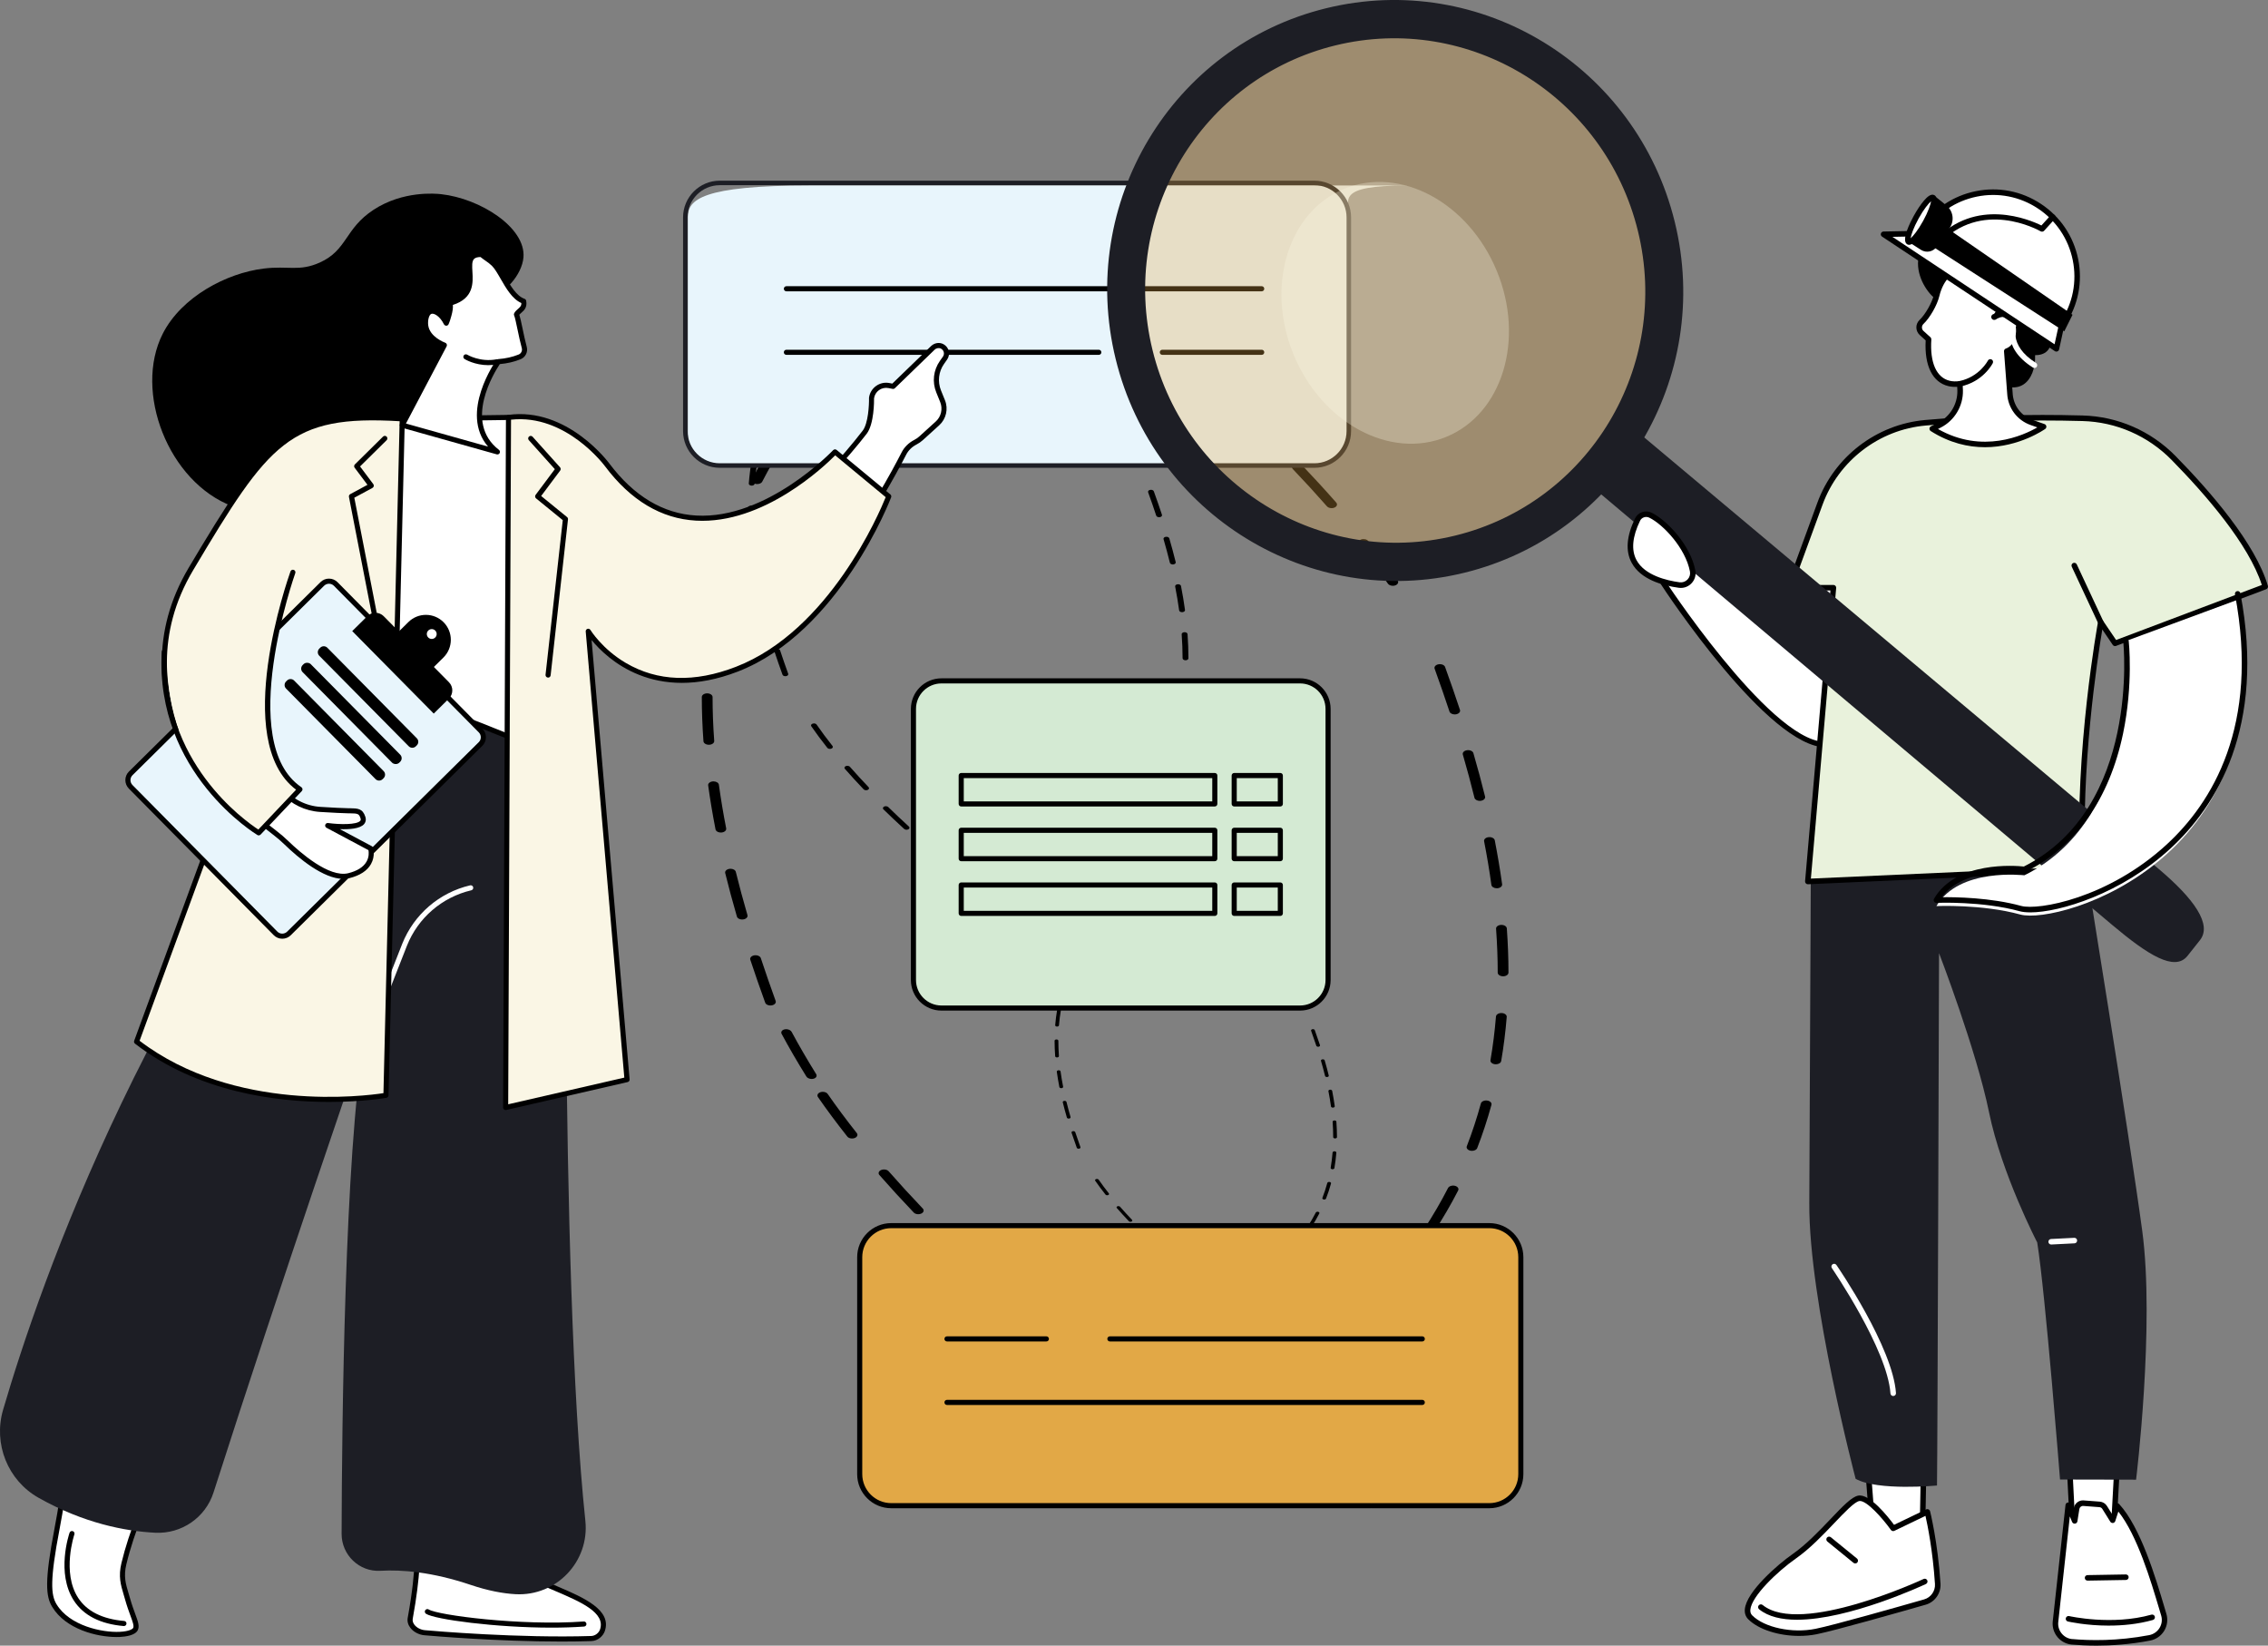 <?xml version="1.0" encoding="UTF-8"?>
<svg id="Calque_2" data-name="Calque 2" xmlns="http://www.w3.org/2000/svg" viewBox="0 0 1003.2 727.76">
  <rect x="0" y="0" width="1003.2" height="727.76" fill="#808080" stroke="none"/>
  <defs>
    <style>
      .cls-1 {
        fill: #d4ead3;
      }

      .cls-1, .cls-2, .cls-3, .cls-4, .cls-5, .cls-6, .cls-7, .cls-8, .cls-9, .cls-10 {
        stroke-width: 0px;
      }

      .cls-3 {
        fill: #e9f2dc;
      }

      .cls-4, .cls-6 {
        opacity: .3;
      }

      .cls-4, .cls-7 {
        fill: #e2a846;
      }

      .cls-5 {
        fill: #fff;
      }

      .cls-6, .cls-8 {
        fill: #faf6e5;
      }

      .cls-9 {
        fill: #1d1e25;
      }

      .cls-10 {
        fill: #e8f5fc;
      }
    </style>
  </defs>
  <g id="Calque_1-2" data-name="Calque 1">
    <g id="Fimar">
      <g id="Soil_type" data-name="Soil type">
        <g>
          <g>
            <path class="cls-2" d="m632.2,545.67c-.32,0-.65-.05-.97-.14-1.2-.37-1.74-1.33-1.2-2.15,3.81-5.83,7.34-11.88,10.47-17.98.43-.85,1.79-1.29,3.03-1,1.24.3,1.89,1.22,1.46,2.07-3.18,6.19-6.75,12.32-10.61,18.23-.4.6-1.26.96-2.18.96Zm18.91-36.73c-.2,0-.41-.02-.61-.05-1.27-.23-2.03-1.12-1.69-1.99,2.38-6.14,4.47-12.5,6.22-18.9.24-.88,1.47-1.47,2.78-1.3,1.29.16,2.14,1.01,1.9,1.9-1.77,6.48-3.89,12.91-6.3,19.13-.28.73-1.25,1.21-2.3,1.21Zm10.54-38.28c-.09,0-.19,0-.28-.01-1.31-.1-2.24-.91-2.09-1.8,1.08-6.29,1.9-12.79,2.43-19.32.07-.9,1.23-1.58,2.51-1.53,1.31.05,2.32.82,2.25,1.71-.53,6.6-1.36,13.17-2.45,19.52-.14.83-1.17,1.43-2.36,1.43Zm3.21-38.91c-1.31,0-2.38-.73-2.38-1.62,0-6.33-.25-12.86-.73-19.41-.07-.9.95-1.66,2.26-1.7,1.31-.04,2.43.65,2.5,1.54.48,6.6.73,13.19.73,19.57,0,.9-1.06,1.62-2.38,1.63h0Zm-2.8-38.93c-1.21,0-2.25-.63-2.37-1.47-.87-6.28-1.95-12.78-3.23-19.31-.17-.89.74-1.71,2.05-1.82,1.3-.12,2.5.51,2.67,1.4,1.28,6.57,2.38,13.11,3.25,19.43.13.89-.84,1.69-2.15,1.77-.08,0-.15,0-.23,0Zm-7.51-38.64c-1.14,0-2.15-.56-2.35-1.36-1.52-6.19-3.26-12.63-5.15-19.13-.26-.88.58-1.74,1.87-1.91,1.31-.18,2.55.4,2.8,1.28,1.9,6.53,3.64,13,5.17,19.22.22.88-.66,1.72-1.95,1.87-.13.02-.27.02-.4.02Zm-11.09-38.24c-1.09,0-2.07-.51-2.32-1.27-2-6.07-4.21-12.44-6.56-18.93-.32-.87.46-1.75,1.74-1.97,1.27-.21,2.57.31,2.88,1.19,2.36,6.52,4.58,12.91,6.59,19,.29.88-.52,1.74-1.8,1.94-.18.03-.35.04-.53.04Z"/>
            <path class="cls-2" d="m616.07,259.05c-.89,0-1.75-.34-2.15-.93-3.89-5.62-8.22-11.44-12.87-17.31-.63-.79-.19-1.77.96-2.2,1.16-.43,2.6-.13,3.23.66,4.69,5.92,9.06,11.8,12.99,17.47.56.81.05,1.78-1.13,2.16-.33.11-.68.16-1.02.16Zm-27.07-34.33c-.81,0-1.6-.28-2.04-.79-4.76-5.42-9.84-10.97-15.1-16.48-.72-.75-.41-1.76.7-2.25,1.1-.49,2.58-.28,3.29.47,5.3,5.55,10.41,11.13,15.2,16.59.68.77.31,1.77-.82,2.23-.38.16-.8.23-1.22.23Zm-31.15-32.69c-.75,0-1.49-.24-1.95-.69-5.34-5.21-10.97-10.52-16.71-15.77-.79-.72-.57-1.74.49-2.27,1.05-.54,2.55-.39,3.33.33,5.77,5.28,11.42,10.61,16.79,15.85.75.74.49,1.75-.59,2.26-.42.2-.89.29-1.36.29Z"/>
          </g>
          <g>
            <path class="cls-2" d="m345.47,192.71c.32,0,.65.05.97.14,1.2.37,1.74,1.33,1.2,2.15-3.81,5.83-7.34,11.88-10.47,17.98-.43.85-1.79,1.29-3.03,1-1.24-.3-1.89-1.22-1.46-2.07,3.18-6.19,6.75-12.32,10.61-18.23.4-.6,1.26-.96,2.18-.96Zm-18.91,36.73c.2,0,.41.02.61.05,1.27.23,2.03,1.12,1.69,1.99-2.38,6.14-4.47,12.5-6.22,18.9-.24.88-1.47,1.47-2.78,1.3-1.29-.16-2.14-1.01-1.9-1.9,1.77-6.48,3.89-12.91,6.3-19.13.28-.73,1.25-1.21,2.3-1.21Zm-10.54,38.28c.09,0,.19,0,.28.01,1.31.1,2.24.91,2.09,1.8-1.08,6.29-1.9,12.79-2.43,19.32-.07.9-1.23,1.58-2.51,1.53-1.31-.05-2.32-.82-2.25-1.71.53-6.6,1.36-13.17,2.45-19.52.14-.83,1.17-1.43,2.36-1.43Zm-3.21,38.91c1.31,0,2.38.73,2.38,1.62,0,6.33.25,12.86.73,19.41.07.9-.95,1.66-2.26,1.7-1.31.04-2.43-.65-2.5-1.54-.48-6.6-.73-13.19-.73-19.57,0-.9,1.06-1.62,2.38-1.63h0Zm2.8,38.93c1.21,0,2.25.63,2.37,1.47.87,6.28,1.95,12.78,3.23,19.31.17.89-.74,1.71-2.05,1.82-1.3.12-2.5-.51-2.67-1.4-1.28-6.57-2.38-13.11-3.25-19.43-.13-.89.84-1.69,2.15-1.77.08,0,.15,0,.23,0Zm7.51,38.64c1.14,0,2.15.56,2.35,1.36,1.52,6.19,3.26,12.63,5.15,19.13.26.88-.58,1.74-1.87,1.91-1.31.18-2.55-.4-2.8-1.28-1.9-6.53-3.64-13-5.17-19.22-.22-.88.66-1.72,1.95-1.87.13-.02.27-.02.4-.02Zm11.09,38.24c1.09,0,2.07.51,2.32,1.27,2,6.07,4.21,12.44,6.56,18.93.32.87-.46,1.75-1.74,1.97-1.27.21-2.57-.31-2.88-1.19-2.36-6.52-4.58-12.91-6.59-19-.29-.88.52-1.74,1.8-1.94.18-.03.35-.04.53-.04Z"/>
            <path class="cls-2" d="m363.96,482.85c.89,0,1.75.34,2.15.93,3.89,5.62,8.22,11.44,12.87,17.31.63.79.19,1.77-.96,2.2-1.16.43-2.6.13-3.23-.66-4.69-5.92-9.06-11.8-12.99-17.47-.56-.81-.05-1.78,1.13-2.16.33-.11.68-.16,1.02-.16Zm27.07,34.33c.81,0,1.6.28,2.04.79,4.76,5.42,9.84,10.97,15.1,16.48.72.75.41,1.76-.7,2.25-1.1.49-2.58.28-3.29-.47-5.3-5.55-10.41-11.13-15.2-16.59-.68-.77-.31-1.77.82-2.23.38-.16.8-.23,1.22-.23Zm31.15,32.69c.75,0,1.49.24,1.95.69,5.34,5.21,10.97,10.52,16.71,15.77.79.72.57,1.74-.49,2.27-1.05.54-2.55.39-3.33-.33-5.77-5.28-11.42-10.61-16.79-15.85-.75-.74-.49-1.75.59-2.26.42-.2.89-.29,1.36-.29Z"/>
          </g>
        </g>
        <g>
          <g>
            <path class="cls-2" d="m579.11,543.34c-.11,0-.23-.02-.34-.05-.42-.13-.61-.46-.42-.75,1.33-2.04,2.57-4.16,3.66-6.29.15-.3.63-.45,1.06-.35.43.1.66.43.51.72-1.11,2.17-2.36,4.31-3.72,6.38-.14.21-.44.34-.76.34Zm6.62-12.86c-.07,0-.14,0-.21-.02-.44-.08-.71-.39-.59-.7.83-2.15,1.56-4.37,2.18-6.61.08-.31.51-.51.97-.45.45.06.75.35.67.66-.62,2.27-1.36,4.52-2.21,6.7-.1.25-.44.42-.8.42Zm3.69-13.4s-.07,0-.1,0c-.46-.04-.78-.32-.73-.63.38-2.2.66-4.48.85-6.76.03-.31.43-.55.88-.54.46.02.81.29.79.6-.19,2.31-.48,4.61-.86,6.83-.05.29-.41.5-.83.5Zm1.12-13.62c-.46,0-.83-.25-.83-.57,0-2.21-.09-4.5-.25-6.79-.02-.31.33-.58.79-.6.46-.01.85.23.87.54.17,2.31.25,4.62.26,6.85,0,.31-.37.57-.83.57h0Zm-.98-13.63c-.42,0-.79-.22-.83-.52-.3-2.2-.68-4.47-1.13-6.76-.06-.31.26-.6.72-.64.46-.04.87.18.94.49.45,2.3.83,4.59,1.14,6.8.04.31-.29.59-.75.62-.03,0-.05,0-.08,0Zm-2.63-13.53c-.4,0-.75-.2-.82-.47-.53-2.17-1.14-4.42-1.8-6.69-.09-.31.2-.61.65-.67.46-.06.89.14.98.45.67,2.29,1.28,4.55,1.81,6.73.08.31-.23.6-.68.66-.05,0-.09,0-.14,0Zm-3.88-13.39c-.38,0-.72-.18-.81-.44-.7-2.12-1.47-4.35-2.3-6.63-.11-.3.16-.61.61-.69.44-.08.9.11,1.01.42.83,2.28,1.6,4.52,2.31,6.65.1.31-.18.61-.63.68-.06,0-.12.01-.18.01Z"/>
            <path class="cls-2" d="m573.46,443.02c-.31,0-.61-.12-.75-.33-1.36-1.97-2.88-4-4.5-6.06-.22-.28-.07-.62.34-.77.41-.15.91-.05,1.13.23,1.64,2.07,3.17,4.13,4.55,6.11.2.28.02.62-.4.76-.12.04-.24.05-.36.05Zm-9.48-12.02c-.28,0-.56-.1-.72-.28-1.67-1.9-3.44-3.84-5.29-5.77-.25-.26-.14-.62.24-.79.39-.17.9-.1,1.15.17,1.85,1.94,3.64,3.9,5.32,5.81.24.27.11.62-.29.78-.13.05-.28.08-.43.08Zm-10.9-11.44c-.26,0-.52-.08-.68-.24-1.87-1.82-3.84-3.68-5.85-5.52-.28-.25-.2-.61.17-.8.37-.19.89-.14,1.17.12,2.02,1.85,4,3.72,5.88,5.55.26.26.17.61-.21.79-.15.07-.31.1-.48.1Z"/>
          </g>
          <g>
            <path class="cls-2" d="m478.74,419.8c.11,0,.23.02.34.05.42.13.61.46.42.75-1.33,2.04-2.57,4.16-3.66,6.29-.15.3-.63.45-1.06.35-.43-.1-.66-.43-.51-.72,1.11-2.17,2.36-4.31,3.72-6.38.14-.21.44-.34.76-.34Zm-6.62,12.86c.07,0,.14,0,.21.02.44.08.71.39.59.7-.83,2.15-1.56,4.37-2.18,6.61-.08.31-.51.51-.97.45-.45-.06-.75-.35-.67-.66.62-2.27,1.36-4.52,2.21-6.7.1-.25.44-.42.8-.42Zm-3.69,13.4s.07,0,.1,0c.46.04.78.32.73.63-.38,2.2-.66,4.48-.85,6.76-.03.31-.43.55-.88.54-.46-.02-.81-.29-.79-.6.19-2.31.48-4.61.86-6.83.05-.29.41-.5.83-.5Zm-1.12,13.62c.46,0,.83.25.83.57,0,2.21.09,4.5.25,6.79.02.31-.33.58-.79.6-.46.01-.85-.23-.87-.54-.17-2.31-.25-4.62-.26-6.85,0-.31.37-.57.83-.57h0Zm.98,13.63c.42,0,.79.22.83.52.3,2.2.68,4.47,1.13,6.76.06.31-.26.6-.72.64-.46.04-.87-.18-.94-.49-.45-2.3-.83-4.59-1.14-6.8-.04-.31.29-.59.75-.62.03,0,.05,0,.08,0Zm2.63,13.53c.4,0,.75.2.82.47.53,2.17,1.14,4.42,1.8,6.69.09.31-.2.61-.65.67-.46.06-.89-.14-.98-.45-.67-2.29-1.28-4.55-1.81-6.73-.08-.31.23-.6.68-.66.05,0,.09,0,.14,0Zm3.88,13.39c.38,0,.72.18.81.44.7,2.12,1.47,4.35,2.3,6.63.11.3-.16.61-.61.69-.44.08-.9-.11-1.01-.42-.83-2.28-1.6-4.52-2.31-6.65-.1-.31.18-.61.63-.68.06,0,.12-.01.18-.01Z"/>
            <path class="cls-2" d="m485.22,521.36c.31,0,.61.12.75.33,1.36,1.97,2.88,4,4.5,6.06.22.28.07.62-.34.77-.41.15-.91.05-1.13-.23-1.64-2.07-3.17-4.13-4.55-6.11-.2-.28-.02-.62.4-.76.12-.04.24-.05.36-.05Zm9.48,12.02c.28,0,.56.1.72.28,1.67,1.9,3.44,3.84,5.29,5.77.25.26.14.62-.24.79-.39.17-.9.1-1.15-.17-1.85-1.94-3.64-3.9-5.32-5.81-.24-.27-.11-.62.29-.78.13-.05.28-.08.43-.08Zm10.9,11.44c.26,0,.52.08.68.24,1.87,1.82,3.84,3.68,5.85,5.52.28.25.2.61-.17.8-.37.19-.89.14-1.17-.12-2.02-1.85-4-3.72-5.88-5.55-.26-.26-.17-.61.21-.79.15-.07.31-.1.48-.1Z"/>
          </g>
        </g>
        <g>
          <g>
            <path class="cls-2" d="m506.56,354.23c-.18,0-.36-.02-.53-.08-.66-.2-.95-.72-.66-1.17,2.08-3.18,4.01-6.49,5.72-9.82.24-.46.98-.71,1.66-.54.68.16,1.03.67.8,1.13-1.73,3.38-3.69,6.73-5.8,9.96-.22.33-.69.53-1.19.53Zm10.33-20.07c-.11,0-.22,0-.33-.03-.69-.13-1.11-.61-.92-1.08,1.3-3.35,2.44-6.83,3.4-10.32.13-.48.8-.8,1.52-.71.71.09,1.17.55,1.04,1.04-.97,3.54-2.13,7.05-3.44,10.45-.15.4-.68.66-1.26.66Zm5.75-20.91c-.05,0-.1,0-.15,0-.71-.06-1.22-.5-1.14-.98.59-3.43,1.04-6.99,1.33-10.55.04-.49.67-.86,1.37-.84.72.03,1.27.45,1.23.94-.29,3.61-.74,7.19-1.34,10.66-.08.45-.64.78-1.29.78Zm1.75-21.25c-.72,0-1.3-.4-1.3-.89,0-3.46-.14-7.02-.4-10.6-.04-.49.52-.91,1.23-.93.72-.02,1.33.35,1.36.84.26,3.61.4,7.2.4,10.69,0,.49-.58.89-1.3.89h0Zm-1.53-21.27c-.66,0-1.23-.34-1.29-.8-.47-3.43-1.07-6.98-1.76-10.55-.1-.49.41-.93,1.12-1,.71-.07,1.37.28,1.46.76.7,3.59,1.3,7.16,1.77,10.61.07.49-.46.92-1.17.97-.04,0-.08,0-.12,0Zm-4.1-21.11c-.62,0-1.17-.31-1.28-.74-.83-3.38-1.78-6.9-2.81-10.45-.14-.48.32-.95,1.02-1.04.71-.1,1.39.22,1.53.7,1.04,3.57,1.99,7.1,2.83,10.5.12.48-.36.94-1.07,1.02-.07,0-.15.01-.22.01Zm-6.06-20.89c-.59,0-1.13-.28-1.27-.69-1.09-3.32-2.3-6.8-3.58-10.34-.17-.48.25-.96.95-1.07.69-.12,1.4.17,1.57.65,1.29,3.56,2.5,7.05,3.6,10.38.16.48-.28.95-.98,1.06-.1.01-.19.02-.29.02Z"/>
            <path class="cls-2" d="m497.75,197.66c-.49,0-.95-.19-1.18-.51-2.12-3.07-4.49-6.25-7.03-9.46-.34-.43-.11-.97.53-1.2.63-.23,1.42-.07,1.76.36,2.56,3.23,4.95,6.45,7.09,9.54.31.44.03.97-.62,1.18-.18.06-.37.09-.55.09Zm-14.79-18.75c-.44,0-.87-.15-1.12-.43-2.6-2.96-5.37-5.99-8.25-9-.39-.41-.22-.96.38-1.23.6-.27,1.41-.15,1.8.26,2.89,3.03,5.69,6.08,8.3,9.06.37.42.17.97-.45,1.22-.21.09-.44.13-.67.13Zm-17.01-17.86c-.41,0-.81-.13-1.07-.38-2.92-2.85-5.99-5.75-9.13-8.62-.43-.39-.31-.95.27-1.24.57-.29,1.39-.21,1.82.18,3.15,2.88,6.24,5.8,9.17,8.66.41.4.27.96-.32,1.24-.23.11-.49.16-.74.16Z"/>
          </g>
          <g>
            <path class="cls-2" d="m349.93,161.42c.18,0,.36.02.53.08.66.2.95.72.66,1.17-2.08,3.18-4.01,6.49-5.72,9.82-.24.46-.98.71-1.66.54-.68-.16-1.03-.67-.8-1.13,1.73-3.38,3.69-6.73,5.8-9.96.22-.33.69-.53,1.19-.53Zm-10.33,20.07c.11,0,.22,0,.33.03.69.13,1.11.61.92,1.08-1.3,3.35-2.44,6.83-3.4,10.32-.13.48-.8.8-1.52.71-.71-.09-1.17-.55-1.04-1.04.97-3.54,2.13-7.05,3.44-10.45.15-.4.68-.66,1.26-.66Zm-5.75,20.91c.05,0,.1,0,.15,0,.71.06,1.22.5,1.14.98-.59,3.43-1.04,6.99-1.33,10.55-.04.49-.67.86-1.37.84-.72-.03-1.27-.45-1.23-.94.29-3.61.74-7.19,1.34-10.66.08-.45.64-.78,1.29-.78Zm-1.75,21.25c.72,0,1.3.4,1.3.89,0,3.46.14,7.02.4,10.6.04.49-.52.91-1.23.93-.72.02-1.33-.35-1.36-.84-.26-3.61-.4-7.2-.4-10.69,0-.49.58-.89,1.3-.89h0Zm1.53,21.27c.66,0,1.23.34,1.29.8.47,3.43,1.07,6.98,1.76,10.55.1.49-.41.93-1.12,1-.71.07-1.37-.28-1.46-.76-.7-3.59-1.3-7.16-1.77-10.61-.07-.49.46-.92,1.17-.97.04,0,.08,0,.12,0Zm4.1,21.11c.62,0,1.17.31,1.28.74.83,3.38,1.78,6.9,2.81,10.45.14.48-.32.95-1.02,1.04-.71.1-1.39-.22-1.53-.7-1.04-3.57-1.99-7.1-2.83-10.5-.12-.48.36-.94,1.07-1.02.07,0,.15-.01.22-.01Zm6.06,20.89c.59,0,1.13.28,1.27.69,1.09,3.32,2.3,6.8,3.58,10.34.17.48-.25.96-.95,1.07-.69.12-1.4-.17-1.57-.65-1.29-3.56-2.5-7.05-3.6-10.38-.16-.48.28-.95.98-1.06.1-.01.19-.02.29-.02Z"/>
            <path class="cls-2" d="m360.03,319.92c.49,0,.95.19,1.18.51,2.12,3.07,4.49,6.25,7.03,9.46.34.43.11.97-.53,1.2-.63.23-1.42.07-1.76-.36-2.56-3.23-4.95-6.45-7.09-9.54-.31-.44-.03-.97.62-1.18.18-.06.37-.09.55-.09Zm14.79,18.75c.44,0,.87.15,1.12.43,2.6,2.96,5.37,5.99,8.25,9,.39.41.22.96-.38,1.23-.6.27-1.41.15-1.8-.26-2.89-3.03-5.69-6.08-8.3-9.06-.37-.42-.17-.97.45-1.22.21-.09.44-.13.67-.13Zm17.01,17.86c.41,0,.81.13,1.07.38,2.92,2.85,5.99,5.75,9.13,8.62.43.39.31.95-.27,1.24-.57.29-1.39.21-1.82-.18-3.15-2.88-6.24-5.8-9.17-8.66-.41-.4-.27-.96.32-1.24.23-.11.49-.16.74-.16Z"/>
          </g>
        </g>
        <path class="cls-2" d="m348.13,455.17c.89.1,1.7.54,2.04,1.17,3.23,6.02,6.88,12.29,10.83,18.65.53.85,0,1.79-1.2,2.08-1.2.29-2.6-.16-3.13-1.02-3.99-6.41-7.67-12.75-10.93-18.82-.47-.87.15-1.77,1.37-2.02.34-.07.69-.08,1.03-.04Z"/>
        <g>
          <rect class="cls-7" x="380.27" y="542.03" width="292.43" height="123.85" rx="13.94" ry="13.94"/>
          <path class="cls-2" d="m394.22,540.9h264.54c8.31,0,15.07,6.76,15.07,15.07v95.96c0,8.31-6.76,15.07-15.07,15.07h-52.19c-.62,0-1.13-.5-1.13-1.13s.5-1.13,1.13-1.13h52.19c7.07,0,12.82-5.75,12.82-12.82v-95.96c0-7.07-5.75-12.82-12.82-12.82h-264.54c-7.07,0-12.82,5.75-12.82,12.82v95.96c0,7.07,5.75,12.82,12.82,12.82h212.18c.62,0,1.13.5,1.13,1.13s-.5,1.13-1.13,1.13h-212.18c-8.31,0-15.07-6.76-15.07-15.07v-95.96c0-8.31,6.76-15.07,15.07-15.07Z"/>
          <path class="cls-2" d="m418.88,619.07h210.24c.62,0,1.13.5,1.13,1.13s-.5,1.13-1.13,1.13h-210.24c-.62,0-1.13-.5-1.13-1.13s.5-1.13,1.13-1.13Z"/>
          <path class="cls-2" d="m418.88,590.98h43.96c.62,0,1.13.5,1.13,1.13s-.5,1.13-1.13,1.13h-43.96c-.62,0-1.13-.5-1.13-1.13s.5-1.13,1.13-1.13Z"/>
          <path class="cls-2" d="m490.93,590.98h138.19c.62,0,1.13.5,1.13,1.13s-.5,1.13-1.13,1.13h-138.19c-.62,0-1.13-.5-1.13-1.13s.5-1.13,1.13-1.13Z"/>
        </g>
        <g>
          <g>
            <path class="cls-1" d="m416.44,301.12h158.63c6.84,0,12.39,5.55,12.39,12.39v119.9c0,6.84-5.55,12.39-12.39,12.39h-158.63c-6.84,0-12.39-5.55-12.39-12.39v-119.91c0-6.84,5.55-12.39,12.39-12.39Z"/>
            <path class="cls-2" d="m575.06,446.92h-158.63c-7.45,0-13.52-6.06-13.52-13.51v-119.91c0-7.45,6.06-13.52,13.52-13.52h158.63c7.45,0,13.51,6.06,13.51,13.52v119.91c0,7.45-6.06,13.51-13.51,13.51Zm-158.63-144.68c-6.21,0-11.26,5.05-11.26,11.26v119.91c0,6.21,5.05,11.26,11.26,11.26h158.63c6.21,0,11.26-5.05,11.26-11.26v-119.91c0-6.21-5.05-11.26-11.26-11.26h-158.63Z"/>
          </g>
          <g>
            <g>
              <path class="cls-2" d="m537.34,356.65h-112.17c-.62,0-1.13-.5-1.13-1.13v-12.55c0-.62.5-1.13,1.13-1.13h112.17c.62,0,1.13.5,1.13,1.13v12.55c0,.62-.5,1.13-1.13,1.13Zm-111.04-2.25h109.92v-10.3h-109.92v10.3Z"/>
              <path class="cls-2" d="m537.34,380.86h-112.17c-.62,0-1.13-.5-1.13-1.13v-12.55c0-.62.5-1.13,1.13-1.13h112.17c.62,0,1.13.5,1.13,1.13v12.55c0,.62-.5,1.13-1.13,1.13Zm-111.04-2.25h109.92v-10.3h-109.92v10.3Z"/>
              <path class="cls-2" d="m537.34,405.06h-112.17c-.62,0-1.13-.5-1.13-1.13v-12.55c0-.62.5-1.13,1.13-1.13h112.17c.62,0,1.13.5,1.13,1.13v12.55c0,.62-.5,1.13-1.13,1.13Zm-111.04-2.25h109.92v-10.3h-109.92v10.3Z"/>
            </g>
            <g>
              <path class="cls-2" d="m566.32,356.65h-20.4c-.62,0-1.13-.5-1.13-1.13v-12.55c0-.62.5-1.13,1.13-1.13h20.4c.62,0,1.13.5,1.13,1.13v12.55c0,.62-.5,1.13-1.13,1.13Zm-19.27-2.25h18.15v-10.3h-18.15v10.3Z"/>
              <path class="cls-2" d="m566.32,380.86h-20.4c-.62,0-1.13-.5-1.13-1.13v-12.55c0-.62.5-1.13,1.13-1.13h20.4c.62,0,1.13.5,1.13,1.13v12.55c0,.62-.5,1.13-1.13,1.13Zm-19.27-2.25h18.15v-10.3h-18.15v10.3Z"/>
              <path class="cls-2" d="m566.32,405.06h-20.4c-.62,0-1.13-.5-1.13-1.13v-12.55c0-.62.5-1.13,1.13-1.13h20.4c.62,0,1.13.5,1.13,1.13v12.55c0,.62-.5,1.13-1.13,1.13Zm-19.27-2.25h18.15v-10.3h-18.15v10.3Z"/>
            </g>
          </g>
        </g>
        <g>
          <path class="cls-10" d="m622.75,82.03c-32.3,0-26.06,6.24-26.06,13.95v95.96c0,7.7-6.24,13.94-13.94,13.94h-264.54c-7.7,0-13.94-6.24-13.94-13.94v-95.96c0-7.7,6.24-13.95,53.94-13.95h264.54Z"/>
          <path class="cls-9" d="m581.39,206.88h-263.02c-8.95,0-16.23-7.28-16.23-16.23v-94.52c0-8.95,7.28-16.23,16.23-16.23h263.02c8.95,0,16.23,7.28,16.23,16.23v94.52c0,8.95-7.28,16.23-16.23,16.23Zm-263.02-124.98c-7.85,0-14.23,6.38-14.23,14.23v94.52c0,7.85,6.38,14.23,14.23,14.23h263.02c7.85,0,14.23-6.38,14.23-14.23v-94.52c0-7.85-6.38-14.23-14.23-14.23h-263.02Z"/>
          <path class="cls-2" d="m558.09,128.83h-210.24c-.62,0-1.13-.5-1.13-1.13s.5-1.13,1.13-1.13h210.24c.62,0,1.13.5,1.13,1.13s-.5,1.13-1.13,1.13Z"/>
          <path class="cls-2" d="m558.09,156.93h-43.96c-.62,0-1.13-.5-1.13-1.13s.5-1.13,1.13-1.13h43.96c.62,0,1.13.5,1.13,1.13s-.5,1.13-1.13,1.13Z"/>
          <path class="cls-2" d="m486.03,156.93h-138.19c-.62,0-1.13-.5-1.13-1.13s.5-1.13,1.13-1.13h138.19c.62,0,1.13.5,1.13,1.13s-.5,1.13-1.13,1.13Z"/>
        </g>
        <g>
          <g>
            <g>
              <polygon class="cls-5" points="936.4 649.52 934.94 676.38 916.98 679.41 915.39 647.73 936.4 649.52"/>
              <path class="cls-2" d="m916.98,680.63c-.28,0-.55-.09-.76-.27-.27-.22-.44-.54-.46-.89l-1.6-31.68c-.02-.35.12-.7.37-.94.25-.24.61-.38.95-.34l21.01,1.79c.66.06,1.15.62,1.12,1.28l-1.46,26.86c-.03.57-.45,1.04-1.02,1.14l-17.96,3.03c-.07.01-.14.02-.2.02Zm-.31-31.57l1.46,28.91,15.64-2.64,1.34-24.7-18.44-1.57Z"/>
            </g>
            <g>
              <path class="cls-5" d="m916.48,726.07c7.58.68,19.98.99,34.37-1.75,4.72-.9,7.63-5.66,6.25-10.26-3.85-12.81-10.58-37.14-20.6-48.07l-2.03,6.3-3.53-5.66c-.48-.78-1.31-1.27-2.22-1.34l-7.14-.54c-1.49-.11-2.82.94-3.05,2.41l-.86,5.42-2.83-6.92-5.66,51.7c-.36,4.41,2.89,8.3,7.3,8.7Z"/>
              <path class="cls-2" d="m927.21,727.76c-4.18,0-7.84-.21-10.84-.47-5.05-.45-8.82-4.94-8.41-10.01l5.67-51.74c.06-.56.49-1,1.04-1.08.56-.08,1.09.23,1.3.75l1.17,2.87.17-1.1c.33-2.09,2.24-3.62,4.35-3.44l7.14.54c1.29.1,2.48.81,3.16,1.91l2.14,3.43,1.23-3.8c.13-.41.48-.73.9-.82.43-.1.87.05,1.16.37,9.52,10.39,16.11,32.55,20.04,45.78l.82,2.76c.75,2.51.41,5.24-.96,7.49-1.37,2.26-3.64,3.83-6.24,4.33-8.91,1.7-17.08,2.24-23.87,2.24Zm-10.62-2.91c7.73.69,19.91.95,34.03-1.73,1.92-.37,3.6-1.53,4.61-3.19,1.02-1.68,1.27-3.64.7-5.52l-.82-2.76c-3.68-12.36-9.7-32.63-18.11-43.19l-1.36,4.22c-.15.45-.54.78-1.01.84-.48.05-.94-.16-1.19-.57l-3.53-5.66c-.28-.44-.75-.73-1.27-.77l-7.14-.54c-.86-.08-1.62.55-1.75,1.39l-.86,5.42c-.09.54-.52.96-1.07,1.02-.54.07-1.06-.24-1.27-.75l-1.01-2.46-5.14,46.92c-.3,3.7,2.48,7.01,6.19,7.35Z"/>
            </g>
            <path class="cls-2" d="m932.81,718.91c-10.05,0-17.64-1.72-18.13-1.83-.66-.15-1.07-.81-.91-1.47.15-.66.81-1.07,1.47-.92.19.04,18.94,4.28,36.39-.63.65-.18,1.32.2,1.51.84.18.65-.2,1.32-.84,1.51-6.71,1.89-13.52,2.49-19.47,2.49Z"/>
            <path class="cls-2" d="m923.38,699.01c-.66,0-1.21-.53-1.22-1.2-.01-.68.53-1.23,1.2-1.24l16.96-.29c.69,0,1.23.53,1.24,1.2.01.68-.53,1.23-1.2,1.24l-16.96.29h-.02Z"/>
            <g>
              <polygon class="cls-5" points="851.06 639.56 850.32 678.69 828.58 679.78 825.61 640.84 851.06 639.56"/>
              <path class="cls-2" d="m828.58,681.01c-.63,0-1.17-.49-1.22-1.13l-2.98-38.94c-.03-.33.08-.65.3-.9.22-.25.53-.4.86-.41l25.46-1.28c.33-.03.67.11.91.34.24.24.38.56.37.9l-.74,39.13c-.01.64-.52,1.17-1.16,1.2l-21.74,1.1s-.04,0-.06,0Zm-1.66-39l2.79,36.5,19.41-.98.69-36.68-22.9,1.16Z"/>
            </g>
            <g>
              <path class="cls-5" d="m857.11,700.41c.24,3.69-2.12,7.05-5.67,8.07-12.35,3.54-40.18,11.43-48.15,13.04-10.34,2.08-23.32-.47-29.13-6.29-5.81-5.82,11.29-21.27,19.49-27,12.18-8.5,23.48-24.66,28.51-25.62,5.03-.96,15.23,13.27,15.23,13.27l15.13-7.27s3.36,13.11,4.58,31.8Z"/>
              <path class="cls-2" d="m795.8,723.46c-8.94,0-17.91-2.78-22.5-7.36-1.16-1.16-1.67-2.66-1.51-4.45.69-7.76,14.56-19.8,21.17-24.41,5.97-4.17,11.68-10.16,16.71-15.44,5.43-5.7,9.36-9.82,12.27-10.38,5.04-.97,13.14,9.28,15.85,12.92l14.21-6.83c.33-.16.71-.16,1.05,0,.33.15.58.45.67.8.03.13,3.4,13.44,4.62,32.03.28,4.23-2.48,8.16-6.55,9.32-11.82,3.39-40.19,11.44-48.24,13.06-2.5.5-5.12.74-7.74.74Zm26.92-59.67c-.11,0-.22,0-.32.03-2.14.41-6.42,4.9-10.96,9.66-5.11,5.36-10.91,11.45-17.08,15.76-8.1,5.66-19.6,16.66-20.13,22.62-.09,1.05.17,1.87.81,2.51,5.4,5.41,17.71,8.03,28.02,5.95,7.97-1.6,36.26-9.63,48.05-13.01,2.97-.85,4.99-3.72,4.78-6.81-.97-14.84-3.32-26.23-4.2-30.13l-13.76,6.62c-.53.26-1.18.09-1.52-.39-3.91-5.45-10.59-12.81-13.69-12.81Z"/>
            </g>
            <path class="cls-2" d="m794.89,716.31c-6.75,0-12.69-1.3-16.79-4.64-.52-.43-.6-1.2-.17-1.72.43-.52,1.2-.6,1.72-.18,16.85,13.74,70.67-11.23,71.21-11.49.61-.29,1.34-.02,1.62.59.29.61.02,1.34-.59,1.63-1.75.82-34.07,15.81-57,15.81Z"/>
            <path class="cls-2" d="m820.62,691.41c-.27,0-.54-.09-.77-.27l-11.56-9.42c-.52-.43-.6-1.2-.18-1.72.43-.52,1.2-.6,1.72-.18l11.56,9.42c.52.43.6,1.2.18,1.72-.24.3-.59.45-.95.45Z"/>
            <path class="cls-9" d="m921.9,379.14s20.02,123.2,25.66,165.1c5.65,41.9-2.71,110.13-2.71,110.13l-33.64-.07s-6.45-82.12-10.09-104.84c0,0-15.73-30.25-21.33-57.65-5.59-27.4-22.1-70.29-22.1-70.29,0,0-.64,218.27-.9,235.43,0,0-26.25,2.5-35.99-2.96,0,0-20.72-78.53-20.5-121.84.22-43.31.7-151.69.7-151.69l120.9-1.34Z"/>
            <path class="cls-5" d="m907.29,550.37c-.65,0-1.19-.51-1.22-1.16-.03-.67.48-1.25,1.16-1.28l10.26-.52c.68-.04,1.25.48,1.28,1.16.03.67-.48,1.25-1.16,1.28l-10.26.52s-.04,0-.06,0Z"/>
            <path class="cls-5" d="m837.42,617.37c-.64,0-1.17-.49-1.22-1.14-1.34-19.49-25.67-55.06-25.91-55.42-.38-.56-.24-1.32.31-1.7.56-.38,1.32-.24,1.7.31,1.02,1.48,24.95,36.49,26.34,56.64.05.67-.46,1.26-1.13,1.3-.03,0-.06,0-.09,0Z"/>
          </g>
          <g>
            <g>
              <path class="cls-5" d="m830.52,198.81c-38.49,72.09-34.82,103.86-89.04,29.5l-5.83,29.36s103.42,158.01,85.1,4.67l9.77-63.54Z"/>
              <path class="cls-2" d="m807.68,330.51c-25.51,0-71.02-69.06-73.05-72.16-.17-.27-.24-.59-.18-.91l5.83-29.36c.09-.47.46-.85.94-.95.48-.1.96.08,1.25.47,22.89,31.4,34.66,42.78,43.54,41.96,8.99-.83,16.02-15.5,26.65-37.7,4.73-9.88,10.09-21.07,16.79-33.61.28-.52.9-.77,1.46-.58.56.19.91.76.82,1.35l-9.75,63.37c4.9,41.11,1.59,63.17-10.12,67.43-1.32.48-2.72.71-4.18.71Zm-70.73-73.09c4.1,6.17,52.41,78,74.08,70.08,7.12-2.59,14.37-15.97,8.51-65.01-.01-.11-.01-.22,0-.33l8.66-56.31c-5.13,9.92-9.45,18.93-13.34,27.06-11.38,23.77-18.26,38.12-28.63,39.08-9.75.86-21.39-9.8-44.09-40.7l-5.19,26.14Z"/>
            </g>
            <g>
              <path class="cls-3" d="m921.33,384.36l-121.67,5.47,11.32-129.93h-19.55l13.6-37.15c7.31-19.96,25.47-33.93,46.65-35.79,17.75-1.56,41.48-2.76,69.46-2,15.22.41,29.67,6.73,40.34,17.6,14.82,15.09,35,38.17,40.51,56.87l-66.44,25.08-6.32-9.32s-10.66,57.87-7.89,109.18Z"/>
              <path class="cls-2" d="m799.66,391.05c-.33,0-.65-.13-.88-.38-.24-.25-.37-.6-.34-.95l11.2-128.6h-18.22c-.4,0-.77-.19-1-.52-.23-.33-.28-.75-.15-1.12l13.6-37.15c7.44-20.33,26.16-34.69,47.69-36.59,22.41-1.97,45.83-2.65,69.6-2,15.59.42,30.22,6.8,41.18,17.96,15.57,15.86,35.3,38.69,40.81,57.38.18.61-.14,1.26-.74,1.49l-66.44,25.08c-.53.2-1.13,0-1.44-.46l-4.62-6.82c-2.09,12.47-9.73,61.91-7.35,105.92.02.32-.1.64-.31.89-.22.24-.52.39-.85.4l-121.67,5.47s-.04,0-.05,0Zm-6.49-132.37h17.8c.34,0,.67.14.9.4.23.25.35.59.32.93l-11.19,128.54,119.05-5.35c-2.52-50.57,7.86-107.66,7.97-108.23.09-.49.47-.87.95-.97.49-.1.98.1,1.26.51l5.78,8.52,64.46-24.33c-5.8-18.01-24.8-39.92-39.88-55.27-10.52-10.71-24.55-16.83-39.5-17.23-23.68-.65-47,.03-69.32,1.99-20.59,1.81-38.49,15.55-45.61,35l-13,35.5Z"/>
            </g>
            <path class="cls-2" d="m929.22,276.4c-.46,0-.9-.26-1.11-.71l-11.71-25.07c-.29-.61-.02-1.34.59-1.62.61-.28,1.34-.02,1.62.59l11.71,25.07c.29.61.02,1.34-.59,1.62-.17.08-.34.11-.52.11Z"/>
          </g>
          <g>
            <circle class="cls-4" cx="617.14" cy="126.58" r="114"/>
            <ellipse class="cls-6" cx="617.14" cy="138.33" rx="48.6" ry="59.32" transform="translate(-6.05 246.17) rotate(-22.45)"/>
            <path class="cls-9" d="m586.56,3.65c-68.29,16.73-109.96,86.19-93.07,155.12,16.89,68.94,85.95,111.26,154.24,94.52,68.29-16.73,109.96-86.19,93.07-155.12-16.89-68.94-85.95-111.26-154.24-94.52Zm57.14,233.2c-59.29,14.53-119.24-22.21-133.91-82.07-14.67-59.85,21.51-120.15,80.8-134.68,59.29-14.53,119.24,22.21,133.91,82.07,14.67,59.85-21.51,120.15-80.8,134.68Z"/>
            <path class="cls-9" d="m973.02,415.88l-5.5,6.94c-5.64,6.87-17.31-.37-33.27-13.81l-227.45-191.61,14.94-28.61,232.94,195.34c15.96,13.44,23.98,24.88,18.34,31.75Z"/>
          </g>
          <g>
            <path class="cls-5" d="m989.77,265.25l-49.37,18.22s8.34,77.12-44.97,103.64c0,0-28.89-3.57-38.9,13.59,0,0,20.23-.91,37.16,3.75,16.93,4.66,117.79-24.42,96.08-139.2Z"/>
            <path class="cls-2" d="m898.02,403.48c-1.87,0-3.45-.17-4.65-.5-16.55-4.56-36.57-3.71-36.78-3.7-.45.04-.87-.2-1.1-.59-.23-.38-.24-.86-.01-1.25,9.79-16.79,36.12-14.61,39.73-14.23,51.57-25.97,44.05-98.72,43.96-99.45-.08-.67.41-1.27,1.08-1.35.66-.08,1.27.41,1.35,1.08.02.19,2.06,19.03-2.5,40.86-6.07,29.03-20.98,50.19-43.12,61.21-.21.11-.46.14-.69.12-.27-.03-25.98-3.01-36.44,11.1,5.87-.09,21.64.12,35.18,3.85,7.39,2.04,38.4-3.25,64.4-27.21,19.84-18.28,41.18-52.31,30.16-110.58-.13-.66.31-1.3.97-1.43.67-.12,1.3.31,1.43.97,11.23,59.37-10.6,94.13-30.9,112.83-21.79,20.08-49.12,28.28-62.05,28.28Z"/>
          </g>
          <g>
            <path class="cls-5" d="m742.76,258.73c-10.26-1.39-29.07-6.92-18.43-28.95,1.02-2.11,3.59-2.97,5.7-1.95,6.5,3.16,16.63,14.04,18.66,24.67.67,3.54-2.37,6.71-5.94,6.23Z"/>
            <path class="cls-2" d="m743.49,260c-.3,0-.6-.02-.9-.06-7.34-.99-16.93-3.72-20.88-11.09-2.78-5.17-2.27-11.76,1.52-19.6.63-1.3,1.74-2.28,3.11-2.76,1.4-.49,2.9-.4,4.22.25,6.51,3.17,17.14,14.08,19.33,25.54.39,2.07-.22,4.14-1.68,5.67-1.26,1.33-2.95,2.05-4.73,2.05Zm-15.33-31.38c-.34,0-.68.06-1.01.17-.76.26-1.37.8-1.71,1.52-3.43,7.09-3.96,12.94-1.57,17.38,3.65,6.8,13.51,9.07,19.06,9.82h0c1.31.18,2.6-.28,3.53-1.25.91-.96,1.29-2.25,1.05-3.54-1.96-10.28-11.8-20.79-18-23.8-.43-.21-.88-.31-1.34-.31Z"/>
          </g>
          <g>
            <g>
              <path class="cls-2" d="m880.62,167.13c3.22,2.79,9.47,5.99,14.27,2.99,3.58-2.23,5.51-7.37,5.29-13.05,1.67,0,3.86-.31,5.4-1.91,2.37-2.45,1.85-6.54,1.71-9.24-.64-12.48,6.22-15,4.4-23.35-1.43-6.56-6.47-10.11-7.41-10.78-4.75-3.35-7.91-1.86-15.84-3.36-13.34-2.52-13.86-8.52-22.6-7.79-.51.04-12.41,1.21-16.31,10.24-3.17,7.34.81,15.59,4.85,19.75,5.23,5.39,8.88,2.19,14.11,6.64,9.19,7.81,2.57,21.59,12.13,29.86Z"/>
              <g>
                <path class="cls-5" d="m849.93,142.39c2.82-2.69,5.79-8.01,6.71-11.79,3.35-13.81,15.9-16.36,17.19-2.92.35,3.58,13.68,2.83,12.07,6.58-3.27,7.62-4.54,5.82-3.63,5.75.91-.07,3.33-2.61,8.25.39,2.77,1.69,3.03,6.86,1.56,10.48-.89,2.2-2.59,3.77-4.45,4.41l1.41,18.72c.29,5.81,4.07,10.87,9.57,12.8l5.34,1.88s-23.62,17.17-49.28.92l3.23-1.65c5.69-2.91,9.23-8.81,9.11-15.2l-.13-3.03c-1.66.23-3.28.2-4.79-.16-7.03-1.67-9.74-9.54-9.06-19.53l-3.06-2.78c-1.43-1.3-1.46-3.54-.06-4.87Z"/>
                <path class="cls-2" d="m877.96,197.77c-7.3,0-15.52-1.81-23.93-7.13-.37-.24-.59-.65-.57-1.09.02-.44.27-.83.67-1.03l3.23-1.65c5.24-2.68,8.55-8.2,8.44-14.09l-.07-1.71c-1.38.08-2.69-.02-3.91-.31-7.01-1.66-10.65-9.01-10.04-20.21l-2.63-2.39c-.93-.85-1.47-2.05-1.49-3.31-.02-1.26.5-2.48,1.41-3.35,2.58-2.46,5.49-7.59,6.37-11.19,2.13-8.75,7.72-13.01,12.14-12.7,4.1.29,6.88,4.01,7.46,9.95.08.84,3.7,1.66,5.44,2.06,3.04.69,5.67,1.29,6.51,2.96.24.46.43,1.21.03,2.16-.51,1.19-.98,2.17-1.41,2.99,1.44-.08,3.28.25,5.55,1.63,3.32,2.02,3.74,7.83,2.05,11.99-.87,2.14-2.4,3.82-4.29,4.74l1.34,17.84c.27,5.37,3.71,9.97,8.75,11.74l5.34,1.88c.43.15.74.53.8.98.07.45-.12.9-.49,1.16-.16.12-11.39,8.09-26.72,8.09Zm-20.76-8.07c19.69,11.25,37.95,2.78,43.97-.69l-2.95-1.04c-5.99-2.1-10.06-7.55-10.38-13.89l-1.41-18.69c-.04-.56.3-1.07.82-1.25,1.6-.54,2.98-1.93,3.71-3.71,1.28-3.15,1.1-7.67-1.06-8.98-3.34-2.04-5.14-1.18-6.33-.62-.08.04-.16.07-.23.11-.68.57-1.2.59-1.59.49-.58-.15-1.02-.76-.97-1.35.05-.64.55-1.14,1.24-1.26.45-.5,1.39-1.82,2.78-5.04-.25-.72-3.24-1.4-4.84-1.77-3.64-.83-7.08-1.61-7.33-4.21-.45-4.65-2.39-7.54-5.2-7.74-3.33-.24-7.81,3.48-9.59,10.84-.98,4.05-4.15,9.61-7.06,12.38-.43.41-.66.96-.65,1.55,0,.59.25,1.14.69,1.53l3.06,2.78c.28.25.42.61.4.99-.69,10.21,2.27,16.87,8.12,18.26,1.31.31,2.77.36,4.34.14.34-.05.69.05.95.27.26.22.42.54.44.89l.13,3.03c.13,6.84-3.71,13.24-9.77,16.34l-1.27.65Zm-7.27-47.31h.01-.01Zm32.45-1.17h0,0Z"/>
              </g>
              <path class="cls-2" d="m866.9,170.95c-.57,0-1.08-.4-1.2-.98-.14-.66.29-1.31.95-1.44,8.87-1.82,12.61-8.97,12.64-9.04.31-.6,1.04-.84,1.64-.53.6.31.84,1.04.53,1.64-.17.34-4.32,8.27-14.33,10.33-.08.02-.17.03-.25.03Z"/>
            </g>
            <g>
              <path class="cls-5" d="m848.25,105.68c.68-1.37,1.44-2.71,2.3-4.01,11.35-17.13,34.45-21.82,51.58-10.46,17.13,11.35,21.82,34.45,10.46,51.58-.86,1.3-1.8,2.53-2.8,3.68l-61.55-40.79Z"/>
              <path class="cls-5" d="m899.89,162.75c-.22,0-.45-.06-.65-.19-14.6-9.21-9.88-20.25-8.09-23.42l.06-.11c.26-.57.92-.85,1.52-.64.64.23.97.93.74,1.56-.02.05-.08.18-.19.39-1.95,3.45-5.16,12.31,7.27,20.14.57.36.74,1.11.38,1.68-.23.37-.63.57-1.03.57Z"/>
              <polygon class="cls-5" points="909.6 154.27 912 143.31 850.29 103.28 833.16 103.61 909.6 154.27"/>
              <path class="cls-2" d="m856.57,108.57c-.3,0-.59-.11-.83-.32-.5-.46-.53-1.23-.07-1.73,18.17-19.72,42.42-9.23,47.31-6.81l4.11-4.53c.45-.5,1.22-.54,1.73-.08.5.45.54,1.23.08,1.73l-4.74,5.23c-.38.42-1.01.52-1.51.24-1.07-.61-26.31-14.6-45.18,5.88-.24.26-.57.39-.9.39Z"/>
              <path class="cls-2" d="m909.6,155.49c-.24,0-.47-.07-.67-.2l-76.45-50.66c-.45-.3-.65-.85-.5-1.36.15-.51.62-.87,1.15-.88l15.71-.31c.22-.37.45-.73.68-1.09,5.67-8.56,14.34-14.4,24.4-16.44,10.06-2.05,20.32-.04,28.87,5.63,8.56,5.67,14.4,14.34,16.44,24.4,2.04,10.06.04,20.32-5.63,28.87-.16.24-.33.47-.49.7l-.07.1-2.24,10.27c-.09.39-.36.72-.73.87-.15.06-.3.09-.46.09Zm-72.51-50.74l71.7,47.51,1.92-8.78c.04-.16.1-.31.2-.45l.23-.32c.15-.2.29-.4.43-.61,5.31-8.01,7.18-17.62,5.27-27.04-1.91-9.42-7.38-17.54-15.39-22.84-8.01-5.31-17.62-7.19-27.04-5.27-9.42,1.91-17.54,7.38-22.85,15.39-.34.51-.65,1.04-.96,1.56-.22.37-.61.6-1.03.6l-12.48.24Z"/>
            </g>
            <polygon class="cls-2" points="913.08 146.53 847.27 104.14 852.55 94.91 916.74 139.2 913.08 146.53"/>
            <g>
              <path class="cls-2" d="m844.24,106.99l5.47,3.51c2.32,1.48,5.39.87,6.95-1.4l5.73-8.3c2.2-3.18,1.57-7.52-1.44-9.94l-4.52-3.64-12.2,19.77Z"/>
              <g>
                <path class="cls-5" d="m851.71,98.32c-2.99,5.41-6.34,9.29-7.48,8.67-1.14-.63.36-5.53,3.35-10.94,2.99-5.41,6.34-9.29,7.48-8.67,1.14.63-.36,5.53-3.35,10.94Z"/>
                <path class="cls-2" d="m844.45,108.27c-.28,0-.55-.06-.81-.21-2.91-1.6,1.46-10.05,2.87-12.6,1.49-2.69,3.11-5.11,4.58-6.81,1.22-1.41,3.02-3.19,4.56-2.34,1.54.85,1,3.32.45,5.1-.66,2.15-1.84,4.81-3.32,7.5-1.29,2.33-5.41,9.35-8.33,9.35Zm9.73-19.29c-1.12.97-3.22,3.49-5.53,7.66-2.3,4.17-3.32,7.29-3.54,8.76,1.12-.97,3.22-3.49,5.52-7.66l1.07.59-1.07-.59c2.3-4.17,3.32-7.29,3.54-8.76Z"/>
              </g>
            </g>
          </g>
        </g>
        <g>
          <path class="cls-2" d="m195.1,85.87c-2.46-.27-16.87-1.62-29.93,6.95-12.69,8.33-11.51,17.78-23.71,23.28-9.13,4.11-13.84,1.32-24.85,2.67-16.39,2-36.34,12.5-44.63,28.83-12.96,25.53,2.44,65.6,30.82,76.29,18.4,6.93,49.05-2.72,52.64-4.37,8.57-3.94,8.89-8.43,25.86-30.55,17.56-22.89,21.65-38.95,21.88-48.74.03-1.42-.02-6.59,3.17-8.74,2.72-1.83,5.55-.05,9.09-.25,7.56-.44,15.48-9.78,16.1-17.45,1.06-13.2-19.19-26.04-36.44-27.92Z"/>
          <g>
            <g>
              <g>
                <path class="cls-5" d="m69.7,652.15c-3.54,7.19-11.02,23.17-14.92,39.37-1.57,6.55.12,10.24,1.61,15.55,2.15,7.62,4.56,11.19,3.51,13.36-2.2,4.54-27.49,3.42-35.88-10.39-2.68-4.41-3.23-10.88,1.19-33.93,4.54-23.65,2.85-27.34,6.34-30.22,10.98-9.06,35.09,4.5,38.14,6.26Z"/>
                <path class="cls-2" d="m51.56,723.95c-8.7,0-22.46-3.41-28.48-13.33-2.83-4.66-3.45-11.31,1.04-34.73,1.85-9.64,2.67-16.02,3.21-20.24.83-6.47,1.11-8.65,3.52-10.63,11.24-9.27,34.81,3.5,39.42,6.16.51.3.71.94.45,1.47-4.83,9.8-11.32,24.55-14.83,39.14-1.28,5.32-.29,8.61.96,12.78.21.71.43,1.44.65,2.2.79,2.81,1.63,5.08,2.3,6.91,1.25,3.4,2.01,5.46,1.14,7.24-1.13,2.33-5.45,2.88-7.93,3-.46.02-.94.03-1.44.03Zm-10.06-80.01c-3.53,0-6.76.79-9.22,2.81-1.66,1.36-1.91,2.9-2.72,9.18-.55,4.25-1.37,10.67-3.23,20.38-4.33,22.57-3.81,29.06-1.33,33.14,5.82,9.58,20.18,12.56,27.9,12.21,4.18-.2,5.76-1.22,6.01-1.73.45-.92-.26-2.84-1.23-5.48-.69-1.86-1.54-4.18-2.35-7.08-.21-.75-.43-1.47-.63-2.16-1.29-4.32-2.41-8.04-.99-13.95,3.44-14.32,9.71-28.76,14.53-38.65-3.86-2.13-16.54-8.67-26.72-8.67Z"/>
              </g>
              <path class="cls-2" d="m54.83,719.1s-.07,0-.1,0c-10.37-.9-17.79-4.69-22.06-11.26-7.9-12.16-2.15-29.29-1.9-30.01.2-.59.84-.9,1.43-.7.59.2.9.84.7,1.43-.06.17-5.64,16.83,1.66,28.06,3.87,5.95,10.72,9.39,20.36,10.23.62.05,1.08.6,1.02,1.22-.05.59-.54,1.03-1.12,1.03Z"/>
            </g>
            <g>
              <g>
                <path class="cls-5" d="m184.44,682.04s1.31,10.18-2.98,33.59c-.62,3.36,2.95,6.13,6.35,6.43,13.89,1.23,46.51,3.44,73.73,2.57,2.52-.08,4.36-2,4.92-3.64,5.04-14.69-35.07-19.38-36.69-29.33-2.91-17.81-45.33-9.62-45.33-9.62Z"/>
                <path class="cls-2" d="m248.4,725.95c-28.38,0-57.06-2.45-60.69-2.78-2.44-.22-4.83-1.48-6.22-3.31-1.03-1.36-1.43-2.89-1.14-4.44,4.21-22.97,2.98-33.14,2.97-33.24-.08-.59.32-1.14.9-1.25,1.2-.23,29.64-5.61,41.57,2.72,2.86,1.99,4.57,4.62,5.09,7.82.59,3.63,8.36,6.95,15.87,10.17,11.25,4.82,24.01,10.28,20.77,19.71-.73,2.12-3,4.31-5.95,4.4-4.32.14-8.75.2-13.18.2Zm-62.75-42.99c.22,3.18.47,13.5-3.08,32.87-.17.92.07,1.82.72,2.67,1.01,1.32,2.82,2.27,4.62,2.43,4.18.37,41.74,3.58,73.6,2.57,1.91-.06,3.43-1.53,3.89-2.88,2.56-7.45-8.67-12.26-19.53-16.91-8.81-3.77-16.42-7.03-17.21-11.88-.43-2.61-1.79-4.68-4.16-6.34-9.97-6.95-33.69-3.41-38.85-2.53Z"/>
              </g>
              <path class="cls-2" d="m243.96,719.8c-24.7,0-51.61-3.61-55.53-6.13-.52-.34-.67-1.03-.34-1.56.34-.52,1.03-.68,1.56-.34,3.9,2.51,40.7,7.32,68.55,5.31.61-.05,1.16.42,1.2,1.04.05.62-.42,1.16-1.04,1.2-4.58.33-9.45.48-14.4.48Z"/>
            </g>
            <path class="cls-9" d="m250.71,316.77s-3.45,245.23,8.21,355.77c1.9,18.02-12.79,33.46-30.88,32.47-5.66-.31-12.22-1.55-19.83-4.11-17.04-5.74-30.44-6.79-39.97-6.24-9.34.54-17.16-7-17.14-16.35.13-47.58,1.32-167.71,9.96-218.15,0,0-36.61,106.15-66.62,199.89-3.56,11.11-14.16,18.37-25.81,17.78-13.17-.67-31.51-4.14-51.58-15.46-13.64-7.69-20.08-23.86-15.69-38.89,16.26-55.62,65.97-199.66,173.01-320.41l76.34,13.7Z"/>
            <path class="cls-5" d="m154.39,485.57c-.11,0-.21-.02-.32-.05-.6-.18-.93-.8-.76-1.4,4.36-14.6,15.57-44.05,24.61-66.74,5.18-12.99,16.4-22.66,30.03-25.85.6-.14,1.21.23,1.35.84.14.61-.23,1.21-.84,1.35-12.91,3.03-23.55,12.18-28.45,24.5-9.02,22.64-20.21,52.02-24.55,66.55-.15.49-.59.8-1.08.8Z"/>
          </g>
          <g>
            <g>
              <path class="cls-5" d="m418.02,158.36c1.21-1.72.67-4.14-1.26-5.16-1.36-.72-3.05-.39-4.16.68l-17.55,16.99-1.87-.36c-3.68-.7-7.19,1.83-7.68,5.55,0,0,.23,10.86-3.05,15.11-16.88,21.91-55.51,60.32-61.47,60.32-6.4,0-17.07-5.97-17.07-5.97l-48.21,9.39s24.75,39.25,66.98,29.87c35.58-7.91,67.82-66.05,77.11-84.2,1.11-2.17,2.91-3.9,5.08-5.01.91-.47,1.77-1.05,2.55-1.76l7.24-6.57c2.74-2.48,3.64-6.41,2.25-9.83l-1.74-4.29c-1.72-4.26-1.16-9.1,1.49-12.86l1.34-1.9Z"/>
              <path class="cls-2" d="m309.9,287.33c-34.62,0-54.91-31.47-55.13-31.83-.2-.31-.23-.71-.08-1.05s.45-.59.82-.66l48.21-9.39c.26-.05.53,0,.77.12.1.06,10.49,5.83,16.52,5.83,4.85,0,42.48-36.39,60.57-59.88,2.49-3.23,2.87-11.49,2.81-14.4,0-.06,0-.11,0-.17.27-2.11,1.38-3.95,3.1-5.2,1.72-1.24,3.82-1.71,5.91-1.31l1.29.25,17.13-16.58c1.5-1.45,3.7-1.8,5.46-.87,1.2.63,2.06,1.73,2.38,3.04.31,1.3.05,2.68-.72,3.77l-1.34,1.9c-2.44,3.46-2.95,7.86-1.36,11.79l1.74,4.29c1.56,3.85.54,8.3-2.54,11.09l-7.24,6.57c-.84.76-1.78,1.41-2.79,1.93-2.02,1.04-3.61,2.6-4.59,4.52-9.14,17.86-41.77,76.76-77.87,84.78-4.55,1.01-8.9,1.46-13.05,1.46Zm-52.28-31.65c4.89,6.8,28.38,36.09,64.84,27.99,35.14-7.81,67.32-65.97,76.35-83.61,1.2-2.34,3.13-4.25,5.57-5.5.84-.43,1.61-.97,2.3-1.59l7.24-6.57c2.38-2.15,3.17-5.6,1.96-8.58l-1.74-4.29c-1.88-4.63-1.27-9.84,1.61-13.93l1.34-1.9c.4-.56.53-1.27.37-1.94-.16-.68-.6-1.24-1.23-1.57-.89-.47-2.06-.27-2.85.5l-17.55,16.99c-.26.25-.63.37-.99.3l-1.87-.36c-1.47-.28-2.95.05-4.17.92-1.19.86-1.96,2.13-2.18,3.59.02,1.15.07,11.38-3.28,15.73-15.47,20.08-55.36,60.76-62.36,60.76-6.01,0-15.27-4.84-17.25-5.92l-46.12,8.98Z"/>
            </g>
            <g>
              <path class="cls-5" d="m266.1,209.99c-8.35-11.58-26.9-25.62-41.18-25.38l-70.44.99c-7.24.1-13.08,5.96-13.16,13.2l-.56,48.71-8.08,76.71c36.96-27.53,75.48-3.98,97.03,3.22,21.55,7.2,28.16-2.56,28.16-2.56l-2.13-64.42s7.25,16.3,26.77,28.57c2.54,1.6,5.9.53,7.14-2.21,5.81-12.81,16.9-21.54,17.71-40.15.18-4.11-1.64-8.04-4.82-10.65-11.59-9.5-28.67-15.28-36.42-26.03Z"/>
              <path class="cls-2" d="m244.08,331.23c-3.93,0-8.79-.73-14.74-2.72-3.44-1.15-7.36-2.73-11.5-4.41-22.75-9.19-53.9-21.77-84.5,1.02-.36.27-.84.3-1.23.08-.39-.22-.61-.65-.56-1.1l8.08-76.71.55-48.61c.09-7.91,6.36-14.2,14.27-14.31l70.45-.99c.13,0,.26,0,.38,0,15.07,0,33.86,14.94,41.73,25.85,4.51,6.27,12.28,10.78,20.51,15.56,5.41,3.15,11.01,6.4,15.71,10.25,3.47,2.84,5.43,7.17,5.23,11.57-.56,12.93-5.95,21.17-11.16,29.15-2.48,3.79-4.82,7.37-6.65,11.42-.74,1.62-2.13,2.85-3.84,3.36-1.66.5-3.46.26-4.93-.66-13.7-8.62-21.4-19.07-24.89-24.81l1.98,59.67c0,.24-.06.47-.19.67-.21.31-4.04,5.72-14.71,5.72Zm-72.77-21.11c17.92,0,34.56,6.72,47.37,11.9,4.11,1.66,7.99,3.23,11.37,4.36,18.34,6.13,25.4-.45,26.66-1.87l-2.12-64.01c-.02-.54.35-1.01.87-1.13.53-.12,1.06.15,1.28.64.07.16,7.36,16.15,26.34,28.08.93.59,2.03.73,3.08.41,1.08-.32,1.97-1.1,2.43-2.13,1.91-4.2,4.4-8.03,6.82-11.72,5.04-7.72,10.26-15.7,10.79-28.02.16-3.69-1.49-7.33-4.41-9.73-4.56-3.73-10.08-6.94-15.41-10.05-8.44-4.91-16.41-9.54-21.2-16.2-8.72-12.11-26.76-24.92-39.91-24.92-.11,0-.23,0-.34,0l-70.45.99c-6.68.1-11.97,5.4-12.05,12.08l-.56,48.71-7.83,74.31c12.48-8.66,25.16-11.72,37.26-11.72Z"/>
            </g>
            <path class="cls-2" d="m153.67,185.85c-12.83.22-24.9,6.07-33.05,15.98-10.13,12.31-24.26,30.55-36.14,49.8-1.27,2.06-1.43,4.65-.29,6.79,8.23,15.43,23.42,13.37,35.07,20.21,1.77,1.04,4.02.57,5.2-1.1,10.17-14.48,22.04-24.11,22.04-24.11l11.26-67.63-4.1.07Z"/>
            <g>
              <path class="cls-8" d="m224.92,184.61l-1.26,305.17,53.7-12.34-17.15-198.26s20.65,34.22,65.72,16.77c45.07-17.45,67.2-76.43,67.2-76.43l-23.76-19.68s-58.52,62.04-100.8,5.72c0,0-17.82-24.52-43.64-20.96Z"/>
              <path class="cls-2" d="m223.66,490.9c-.25,0-.5-.09-.7-.25-.27-.22-.42-.54-.42-.88l1.26-305.17c0-.56.42-1.03.97-1.11,26.17-3.62,44.52,21.16,44.7,21.41,10.88,14.49,23.84,22.27,38.51,23.09,31.25,1.78,60.26-28.62,60.55-28.92.41-.43,1.08-.47,1.54-.09l23.77,19.68c.37.31.5.81.34,1.26-.22.59-22.82,59.65-67.84,77.08-36.82,14.25-57.89-5.69-64.66-13.95l16.81,194.29c.05.56-.32,1.07-.87,1.19l-53.7,12.34c-.08.02-.17.03-.25.03Zm2.38-305.3l-1.25,302.76,51.36-11.8-17.07-197.29c-.05-.52.27-1,.77-1.17.5-.16,1.04.04,1.31.49.05.08,5.2,8.45,15.66,14.59,14,8.22,30.38,8.8,48.69,1.71,41.37-16.02,63.5-68.17,66.26-75.03l-22.34-18.49c-4.85,4.9-31.76,30.55-61.58,28.87-15.36-.86-28.89-8.94-40.2-24-.18-.25-17.29-23.33-41.62-20.64Z"/>
            </g>
            <g>
              <path class="cls-8" d="m177.93,185.21l-7.21,299.17s-64.42,11.79-110.31-23.73l38.3-104.36s-47.52-48.82-14.23-104.72c33.29-55.9,42.62-69.53,93.45-66.36Z"/>
              <path class="cls-2" d="m145.53,487.32c-23.2,0-58.01-4.26-85.81-25.77-.39-.3-.54-.82-.37-1.28l38.06-103.71c-2.34-2.56-12.52-14.27-19.35-31.24-7.14-17.75-11.98-45.05,5.45-74.32,33.82-56.79,43.73-70.08,94.49-66.91.6.04,1.07.55,1.06,1.15l-7.21,299.17c-.01.53-.4.98-.92,1.08-.25.05-10.4,1.83-25.39,1.83Zm-83.78-27.05c41.98,31.96,99.96,24.38,107.86,23.16l7.16-297.15c-48.62-2.85-57.66,9.34-91.33,65.88-16.94,28.45-12.25,54.99-5.32,72.25,7.54,18.79,19.27,30.98,19.39,31.1.3.31.4.77.25,1.17l-38.01,103.58Z"/>
            </g>
            <g>
              <g>
                <rect class="cls-10" x="71.42" y="285.75" width="127.56" height="99.55" rx="4.2" ry="4.2" transform="translate(-196.83 191.95) rotate(-44.67)"/>
                <path class="cls-2" d="m124.86,415.14h-.03c-1.42,0-2.76-.57-3.76-1.58l-64.08-64.82c-2.07-2.09-2.05-5.47.04-7.54l84.74-83.77c1.01-1,2.37-1.57,3.78-1.54,1.42,0,2.76.57,3.76,1.58l64.08,64.82c1,1.01,1.55,2.35,1.54,3.78,0,1.42-.57,2.76-1.58,3.76l-84.74,83.77c-1,.99-2.33,1.54-3.74,1.54Zm20.66-156.99c-.81,0-1.58.32-2.16.89l-84.74,83.77c-1.21,1.19-1.22,3.14-.03,4.35l64.08,64.82c.58.59,1.35.91,2.17.91.85-.02,1.6-.31,2.18-.89l84.74-83.77c.59-.58.91-1.35.91-2.17,0-.82-.31-1.6-.89-2.18l-64.08-64.82c-.58-.58-1.35-.91-2.17-.91h-.02Z"/>
              </g>
              <g>
                <path class="cls-2" d="m198.58,301.7l-28.84-29.17c-1.99-2.02-5.25-2.04-7.26-.04l-6.68,6.6,36.06,36.48,6.68-6.6c2.02-1.99,2.04-5.25.04-7.26Z"/>
                <path class="cls-2" d="m196.23,275.19c-4.28-4.33-11.26-4.37-15.59-.09l-7.84,7.75,15.5,15.68,7.84-7.75c4.33-4.28,4.37-11.26.09-15.59Zm-6.81,6.73c-.85-.86-.84-2.23.02-3.08.86-.85,2.23-.84,3.08.02.85.86.84,2.23-.02,3.08-.86.85-2.23.84-3.08-.02Z"/>
              </g>
              <g>
                <path class="cls-2" d="m162.5,277.87h.59c1.23,0,2.22,1,2.22,2.22v56.3c0,1.23-1,2.22-2.22,2.22h-.59c-1.23,0-2.22-1-2.22-2.22v-56.3c0-1.23,1-2.22,2.22-2.22Z" transform="translate(-169.68 203.48) rotate(-44.67)"/>
                <rect class="cls-2" x="152.93" y="285.13" width="5.04" height="60.74" rx="2.22" ry="2.22" transform="translate(-176.91 200.41) rotate(-44.67)"/>
                <path class="cls-2" d="m147.81,292.39h.59c1.23,0,2.22,1,2.22,2.22v56.3c0,1.23-1,2.22-2.22,2.22h-.59c-1.23,0-2.22-1-2.22-2.22v-56.3c0-1.23,1-2.22,2.22-2.22Z" transform="translate(-184.13 197.34) rotate(-44.67)"/>
              </g>
            </g>
            <g>
              <path class="cls-5" d="m121.49,353.18c.98-1.37,1.96-2.73,2.94-4.1,4.22,5.24,10.47,8.46,17.22,8.88,4.49.28,9.46.56,12.37.6,3.98.06,5.5-.1,6.51,2.98,1.97,5.98-15.59,3.55-15.59,3.55l19.01,10.14s2.75,8.93-9.62,12.03c-8.77,2.2-21.18-8.28-27.67-14.57-1.63-1.58-3.35-3.05-5.15-4.42-1.74-1.32-4.2-3.27-7.08-5.74,2.21-3.2,4.82-6.22,7.05-9.34Z"/>
              <path class="cls-2" d="m151.86,388.67c-8.9,0-19.87-9.26-25.98-15.18-1.55-1.51-3.25-2.97-5.05-4.34-1.59-1.21-4.12-3.2-7.13-5.78-.44-.38-.52-1.02-.19-1.49,1.22-1.77,2.57-3.5,3.88-5.17,1.07-1.37,2.18-2.79,3.18-4.19h0s2.94-4.1,2.94-4.1c.21-.29.53-.46.88-.47.33-.01.69.15.91.42,4,4.97,9.99,8.06,16.41,8.46,5.65.36,9.91.56,12.32.6h.63c3.57.06,5.72.08,6.93,3.75.51,1.55,0,2.62-.52,3.24-1.77,2.12-6.7,2.41-10.74,2.26l14.14,7.54c.26.14.46.38.55.66.05.15,1.09,3.66-.93,7.25-1.67,2.96-4.86,5.04-9.49,6.21-.89.22-1.81.33-2.75.33Zm-35.91-26.34c2.62,2.22,4.82,3.95,6.25,5.04,1.87,1.43,3.64,2.94,5.26,4.51,5.17,5.01,18.09,16.41,26.61,14.28,4.01-1.01,6.72-2.73,8.07-5.13,1.19-2.11,1-4.19.84-5.06l-18.56-9.89c-.48-.26-.71-.82-.54-1.34.17-.52.69-.84,1.23-.77,5,.69,12.73.84,14.25-.99.17-.2.31-.49.11-1.1-.68-2.06-1.17-2.15-4.82-2.2h-.64c-2.48-.05-6.66-.25-12.43-.61-6.56-.41-12.7-3.37-17.07-8.18l-2.1,2.93c-1.03,1.44-2.16,2.88-3.24,4.27-1.08,1.38-2.19,2.8-3.22,4.23Z"/>
            </g>
            <g>
              <g>
                <path class="cls-5" d="m212.94,112.53c2.26,1.87,3.57,2.4,5.41,4.18,3.74,3.62,6.99,14.29,13.28,16.5.67,3.49-2.12,3.89-3.18,5.84.78,1.71,2.07,9.71,3.44,14.59.48,1.71-.39,3.53-2.04,4.2-2.77,1.12-5.9,1.86-9.4,2.11,0,0-18.67,25.87-.44,39.9l-42.08-11.82,18.65-35.38c-.54-.2-7.53-2.88-8.27-8.67-.27-2.13.19-5.51,2.11-6.23,1.87-.7,5,1.17,6.97,5.18.44-.95.81-2.17,1.2-3.58.53-1.93.92-4.14.37-5.25,17.45-4.73,1.76-21.69,13.98-21.56Z"/>
                <path class="cls-2" d="m220.01,200.97c-.1,0-.2-.01-.3-.04l-42.08-11.82c-.33-.09-.6-.33-.73-.64-.13-.31-.12-.67.04-.97l18.07-34.3c-2.34-1.1-7.16-3.95-7.82-9.08-.31-2.44.18-6.43,2.83-7.43,2.19-.82,5.01.69,7.12,3.62.13-.43.25-.86.37-1.27.88-3.2.57-4.22.45-4.45-.15-.3-.16-.66-.02-.96.14-.31.41-.54.73-.62,8.66-2.35,8.35-7.65,8.05-12.77-.16-2.84-.32-5.51,1.32-7.23,1.04-1.09,2.62-1.62,4.91-1.59.26,0,.51.09.71.26.95.78,1.72,1.32,2.46,1.83.98.69,1.91,1.33,3.02,2.4,1.48,1.43,2.83,3.78,4.26,6.27,2.35,4.08,5.01,8.71,8.61,9.97.38.13.66.46.73.85.57,2.96-.97,4.31-2.1,5.29-.34.3-.67.59-.93.9.38,1.16.82,3.21,1.44,6.16.56,2.67,1.19,5.7,1.83,7.98.64,2.28-.52,4.66-2.7,5.54-2.81,1.14-5.9,1.86-9.2,2.15-2.24,3.34-16.3,25.68-.38,37.93.43.33.56.92.32,1.4-.19.39-.59.62-1.01.62Zm-40.43-13.66l36.31,10.2c-12.89-14.92,3.46-37.99,3.64-38.24.19-.27.5-.44.83-.46,3.27-.24,6.32-.92,9.06-2.03,1.11-.45,1.71-1.68,1.38-2.85-.66-2.36-1.3-5.42-1.87-8.13-.57-2.71-1.15-5.52-1.51-6.3-.15-.32-.13-.69.04-1,.45-.83,1.11-1.4,1.69-1.91.92-.81,1.53-1.34,1.45-2.58-4.02-1.78-6.74-6.52-9.16-10.71-1.35-2.35-2.63-4.57-3.88-5.78-.97-.94-1.79-1.51-2.74-2.17-.67-.46-1.41-.98-2.29-1.69-1.39.03-2.33.32-2.87.89-.97,1.01-.84,3.11-.7,5.55.29,4.99.68,11.76-8.65,14.76.13,1.17-.08,2.75-.64,4.78-.34,1.23-.75,2.64-1.26,3.75-.18.4-.57.65-1.01.66-.4-.02-.83-.24-1.03-.63-1.8-3.64-4.43-5.04-5.57-4.62-1.11.42-1.65,3-1.39,5.03.66,5.18,7.26,7.65,7.54,7.75.3.11.55.35.66.65.12.3.1.64-.05.93l-18,34.15Z"/>
              </g>
              <g>
                <path class="cls-5" d="m206.07,157.82s5.97,3.7,13.81,2.19l-13.81-2.19Z"/>
                <path class="cls-2" d="m216.05,161.49c-6.1,0-10.36-2.59-10.57-2.72-.53-.33-.69-1.02-.37-1.55.33-.53,1.02-.69,1.55-.37.08.05,5.74,3.44,13.01,2.04.61-.12,1.2.28,1.32.89.12.61-.28,1.2-.89,1.32-1.42.27-2.77.38-4.05.38Z"/>
              </g>
            </g>
            <path class="cls-8" d="m129.54,252.56s-27.05,75.6,3.13,95.98l-18.23,19.24s-43.12-25.31-40.1-78.93c3.02-53.62,55.2-36.29,55.2-36.29Z"/>
            <path class="cls-2" d="m114.44,369.44c-.2,0-.39-.05-.57-.16-.45-.27-45.35-27.44-42.32-81.12.03-.62.59-1.08,1.19-1.06.62.03,1.1.57,1.06,1.19-2.73,48.47,34.64,74.78,40.47,78.57l16.7-17.63c-28.85-21.63-3.58-93.44-2.48-96.53.21-.59.86-.89,1.44-.68.59.21.89.85.68,1.44-.27.75-26.41,75.01,2.7,94.67.27.19.45.48.49.81.04.33-.07.66-.3.9l-18.23,19.24c-.22.23-.52.35-.82.35Z"/>
            <path class="cls-2" d="m242.44,299.65s-.08,0-.13,0c-.62-.07-1.06-.63-1-1.24l7.62-68.38-11.82-9.63c-.47-.38-.55-1.06-.19-1.55l8.5-11.37-11.51-12.83c-.42-.46-.38-1.18.09-1.59.46-.42,1.17-.38,1.59.09l12.13,13.52c.36.4.38,1,.06,1.43l-8.41,11.25,11.46,9.33c.3.24.45.62.41,1l-7.68,68.99c-.06.58-.55,1-1.12,1Z"/>
            <path class="cls-2" d="m166.54,277.64c-.53,0-1-.37-1.1-.91l-11.09-56.99c-.09-.48.14-.97.57-1.21l7.62-4.12-5.67-7.56c-.34-.45-.29-1.08.11-1.48l12.45-12.29c.44-.44,1.15-.43,1.59.01.44.44.43,1.16-.01,1.59l-11.75,11.6,5.86,7.82c.2.26.27.6.2.92-.07.32-.28.59-.56.75l-8.04,4.34,10.94,56.18c.12.61-.28,1.2-.89,1.32-.07.01-.15.02-.22.02Z"/>
          </g>
        </g>
      </g>
    </g>
  </g>
</svg>